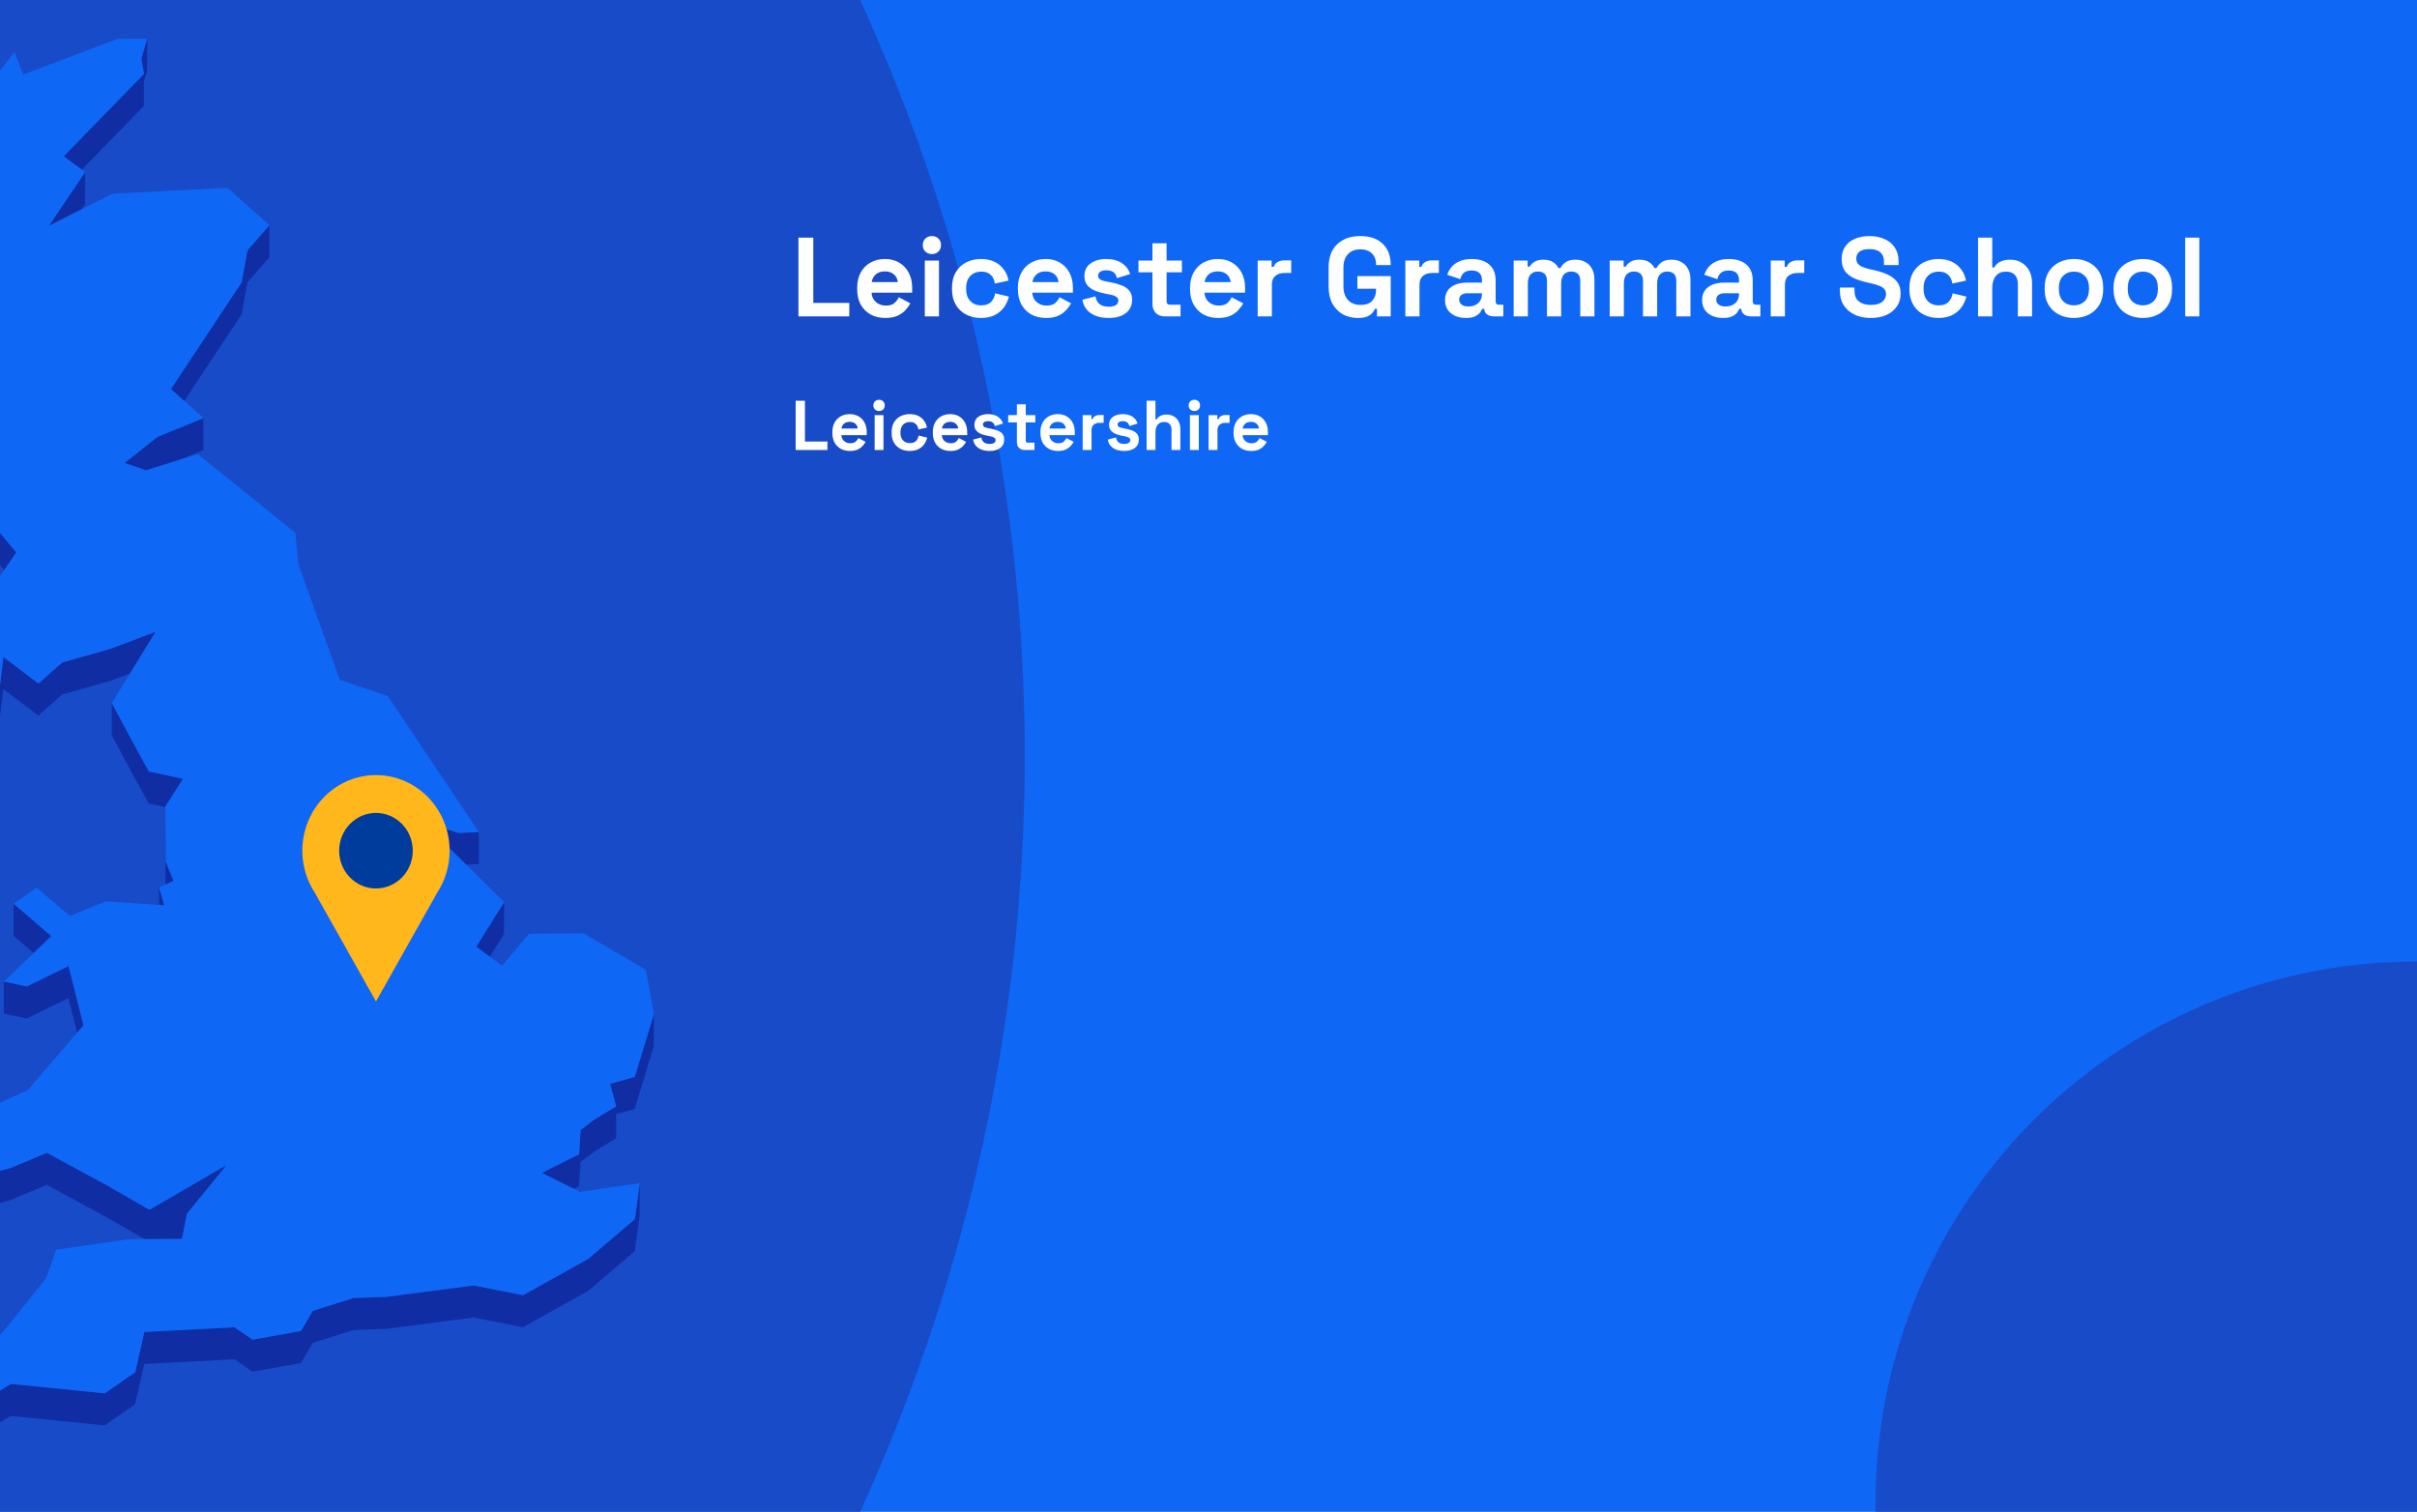 <?xml version="1.0" encoding="utf-8"?>
<svg xmlns="http://www.w3.org/2000/svg" fill="none" height="860" viewBox="0 0 1375 860" width="1375">
<rect x="0" y="0" width="1375" height="860" fill="#808080" stroke="none"/>
<g clip-path="url(#clip0_2734_981)">
<rect fill="#0F67F5" height="860" width="1375"/>
<circle cx="-451" cy="430" fill="#184BC8" r="1034"/>
<path d="M46.526 96.502L81.884 60.209L81.915 46.321L83.674 40.225L83.736 22L80.408 33.438L81.915 42.016L36.227 88.929L46.526 96.502Z" fill="#102DA3"/>
<path d="M48.38 116.107L48.412 97.914L27.781 128.488L46.371 119.093L48.38 116.107Z" fill="#102DA3"/>
<path d="M137.459 178.828L140.725 160.729L153.222 146.369L153.254 128.145L140.756 142.504L137.491 160.604L97.234 221.343L104.802 228.067L137.459 178.828Z" fill="#102DA3"/>
<path d="M83.011 267.6L89.637 265.526L102.417 261.504L115.7 256.1L115.763 237.875L89.668 248.496L70.891 263.39L83.011 267.6Z" fill="#102DA3"/>
<path d="M-31.189 282.615L-42.023 327.423L-50.25 327.486L-50.312 345.71L-42.085 345.648L-31.221 300.84L-25.914 298.42L-11.815 307.375L2.378 324.312L9.255 314.225L-11.783 289.151L-25.883 280.195L-31.189 282.615Z" fill="#102DA3"/>
<path d="M0.083 389.041L-4.973 391.901L-21.93 363.464L-21.961 381.688L-5.036 410.125L0.02 407.235L1.841 391.995L21.812 407.109L35.315 395.106L62.853 387.313L73.969 383.102L88.508 359.41L62.916 369.088L35.346 376.881L21.875 388.884L1.904 373.77L0.083 389.041Z" fill="#102DA3"/>
<path d="M265.236 491.92L272.396 491.574L272.427 473.349L260.809 473.883L240.43 467.379L260.778 487.52L265.236 491.92Z" fill="#102DA3"/>
<path d="M84.711 438.908L77.363 425.617L63.61 400.008L63.547 418.233L77.301 443.842L84.68 457.133L94.069 459.144L94.006 477.055L94.194 503.292L94.226 503.261L98.716 501.156L94.288 490.221L94.069 458.83L104.117 443.056L84.711 438.908Z" fill="#102DA3"/>
<path d="M93.468 514.98L90.516 505.02L90.484 514.792L93.468 514.98Z" fill="#102DA3"/>
<path d="M29.158 532.546L7.742 514.133L7.68 532.358L19.141 542.193L29.158 532.546Z" fill="#102DA3"/>
<path d="M278.701 544.299L286.709 531.448L286.771 513.223L270.945 538.58L278.701 544.299Z" fill="#102DA3"/>
<path d="M2.188 576.66L15.219 579.425L38.927 567.83L43.888 587.501L47.468 583.353L38.989 549.605L15.282 561.2L2.219 558.435L2.188 576.66Z" fill="#102DA3"/>
<path d="M361.098 612.672L347.062 616.6L350.548 629.42L338.49 636.648L330.294 642.869L329.415 656.695L308.188 667.284L326.494 676.334L329.383 674.888L330.231 661.094L338.427 654.841L350.516 647.614L350.548 633.82L361.036 630.897L371.932 595.139L371.994 576.914L361.098 612.672Z" fill="#102DA3"/>
<path d="M-22.781 679.635L-10.629 687.176L5.826 682.777L26.582 674.042L62.096 693.335L82.256 704.961L84.956 704.93H87.688L103.514 704.835L105.524 694.56L106.34 690.507L128.918 662.793L84.988 688.276L62.159 675.11L26.645 655.848L5.857 664.552L-10.566 668.951L-22.749 661.41L-25.199 657.608L-17.474 651.355L-27.711 640.043L-27.773 658.236L-25.199 661.096L-25.23 675.833L-22.781 679.635Z" fill="#102DA3"/>
<path d="M334.688 716.146L297.541 736.853L269.406 731.323L219.541 737.827L201.14 738.424L177.934 745.746L171.215 757.215L143.645 762.148L133.439 755.078L82.099 757.78L76.917 780.687L59.584 792.69L6.234 787.317L-13.549 799.383L-16.846 811.292L-23.064 819.902L-32.861 808.056L-53.648 811.072L-53.711 829.266L-32.892 826.281L-23.126 838.127L-16.909 829.517L-13.58 817.577L6.202 805.542L59.521 810.915L76.886 798.912L82.036 776.005L133.376 773.303L143.613 780.373L171.183 775.44L177.903 763.97L201.077 756.649L219.478 756.052L269.343 749.548L297.478 755.078L334.626 734.371L361.128 711.81L363.891 691.322L363.923 673.098L361.191 693.585L334.688 716.146Z" fill="#102DA3"/>
<path d="M329.424 656.696L330.304 642.87L338.499 636.648L350.557 629.421L347.072 616.601L361.108 612.673L372.004 576.915L367.451 551.714L331.936 531.007L300.944 531.227L285.589 549.421L278.712 544.299L270.956 538.58L286.782 513.222L265.241 491.918L260.782 487.519L240.434 467.377L260.813 473.882L272.431 473.348L220.557 395.955L193.332 386.78L169.656 320.793L168.054 303.165L112.506 258.326L102.426 261.5L89.646 265.522L83.02 267.595L70.9 263.385L89.677 248.491L115.772 237.87L104.813 228.066L97.245 221.342L137.501 160.603L140.767 142.504L153.265 128.144L129.4 106.871L64.023 110.171L46.375 119.094L27.786 128.49L48.416 97.916L46.532 96.502L36.233 88.929L81.921 42.016L80.414 33.438L83.743 22L66.786 22.126L13.153 42.456L8.223 29.636L-1.857 42.55L-7.76 27.373L-15.987 29.793L-31.625 82.739L-20.383 96.942L-31.656 97.005L-43.149 97.099L-52.538 141.875L-43.243 154.193L-45.504 169.464L-47.859 185.175L-73.42 199.127L-70.845 221.468L-72.603 224.987L-80.391 240.572L-71.661 243.872L-24.968 202.614L-22.989 208.805L-24.999 212.041L-36.9 231.334L-44.531 243.683L-41.516 259.363L-42.961 270.455L-50.246 327.486L-42.019 327.423L-31.185 282.615L-25.878 280.196L-11.779 289.151L9.259 314.226L2.383 324.312L-9.927 342.443L-12.69 363.402L-21.922 363.464L-4.965 391.901L0.09 389.042L1.912 373.771L21.883 388.885L35.354 376.882L62.924 369.089L88.516 359.411L73.977 383.103L63.614 400.008L77.368 425.617L84.716 438.909L104.122 443.057L94.073 458.831L94.293 490.221L98.721 501.156L94.231 503.261L94.199 503.293L90.525 505.021L93.477 514.982L90.494 514.793L60.035 512.845L39.75 521.078L20.752 504.99L7.752 514.134L29.168 532.547L19.151 542.194L2.226 558.439L15.288 561.204L38.996 549.609L47.474 583.356L43.895 587.504L15.697 620.215L-27.7 640.042L-17.463 651.354L-25.188 657.607L-22.738 661.409L-10.555 668.95L5.868 664.551L26.655 655.847L62.17 675.109L84.999 688.275L128.929 662.792L106.351 690.506L105.535 694.559L103.525 704.834L87.699 704.929H84.967L82.267 704.96L73.035 705.023L31.868 710.993L26.184 727.238L3.136 755.958L-17.526 780.373L-45.504 798.158L-53.637 811.073L-32.849 808.056L-23.052 819.902L-16.835 811.293L-13.538 799.384L6.245 787.318L59.595 792.691L76.929 780.688L82.11 757.781L133.45 755.078L143.656 762.148L171.226 757.215L177.946 745.746L201.151 738.425L219.552 737.828L269.417 731.323L297.552 736.854L334.7 716.146L361.202 693.585L363.934 673.098L330.052 678.094L326.504 676.335L308.197 667.285L329.424 656.696Z" fill="#0F67F5"/>
<g clip-path="url(#clip1_2734_981)">
<path d="M255.778 483.989C255.786 477.268 254.257 470.639 251.315 464.634C248.374 458.629 244.101 453.415 238.84 449.412C233.578 445.408 227.476 442.726 221.022 441.581C214.567 440.437 207.941 440.86 201.676 442.819C195.41 444.778 189.68 448.217 184.944 452.86C180.208 457.503 176.6 463.221 174.408 469.555C172.216 475.888 171.502 482.661 172.323 489.329C173.144 495.997 175.477 502.375 179.135 507.95V507.95L196.521 538.837L213.896 569.735L231.281 538.837L248.646 507.993C253.309 500.904 255.793 492.542 255.778 483.989V483.989Z" fill="#FFB71B"/>
<path d="M213.879 505.461C225.444 505.461 234.82 495.84 234.82 483.973C234.82 472.105 225.444 462.484 213.879 462.484C202.313 462.484 192.938 472.105 192.938 483.973C192.938 495.84 202.313 505.461 213.879 505.461Z" fill="#003C9C"/>
</g>
<path d="M454.224 180V135.2H462.672V172.32H483.152V180H454.224ZM503.632 180.896C500.474 180.896 497.68 180.235 495.248 178.912C492.858 177.547 490.981 175.648 489.616 173.216C488.293 170.741 487.632 167.84 487.632 164.512V163.744C487.632 160.416 488.293 157.536 489.616 155.104C490.938 152.629 492.794 150.731 495.184 149.408C497.573 148.043 500.346 147.36 503.503 147.36C506.618 147.36 509.328 148.064 511.632 149.472C513.936 150.837 515.728 152.757 517.007 155.232C518.288 157.664 518.928 160.501 518.928 163.744V166.496H495.824C495.909 168.672 496.72 170.443 498.256 171.808C499.792 173.173 501.669 173.856 503.888 173.856C506.149 173.856 507.813 173.365 508.88 172.384C509.946 171.403 510.757 170.315 511.312 169.12L517.904 172.576C517.306 173.685 516.432 174.901 515.28 176.224C514.17 177.504 512.677 178.613 510.8 179.552C508.922 180.448 506.533 180.896 503.632 180.896ZM495.888 160.48H510.736C510.565 158.645 509.818 157.173 508.496 156.064C507.216 154.955 505.53 154.4 503.44 154.4C501.264 154.4 499.536 154.955 498.256 156.064C496.976 157.173 496.186 158.645 495.888 160.48ZM526.105 180V148.256H534.169V180H526.105ZM530.137 144.544C528.686 144.544 527.449 144.075 526.425 143.136C525.444 142.197 524.953 140.96 524.953 139.424C524.953 137.888 525.444 136.651 526.425 135.712C527.449 134.773 528.686 134.304 530.137 134.304C531.63 134.304 532.868 134.773 533.849 135.712C534.83 136.651 535.321 137.888 535.321 139.424C535.321 140.96 534.83 142.197 533.849 143.136C532.868 144.075 531.63 144.544 530.137 144.544ZM558.017 180.896C554.945 180.896 552.15 180.256 549.633 178.976C547.158 177.696 545.196 175.84 543.745 173.408C542.294 170.976 541.569 168.032 541.569 164.576V163.68C541.569 160.224 542.294 157.28 543.745 154.848C545.196 152.416 547.158 150.56 549.633 149.28C552.15 148 554.945 147.36 558.017 147.36C561.046 147.36 563.649 147.893 565.825 148.96C568.001 150.027 569.75 151.499 571.073 153.376C572.438 155.211 573.334 157.301 573.761 159.648L565.953 161.312C565.782 160.032 565.398 158.88 564.801 157.856C564.204 156.832 563.35 156.021 562.241 155.424C561.174 154.827 559.83 154.528 558.209 154.528C556.588 154.528 555.116 154.891 553.793 155.616C552.513 156.299 551.489 157.344 550.721 158.752C549.996 160.117 549.633 161.803 549.633 163.808V164.448C549.633 166.453 549.996 168.16 550.721 169.568C551.489 170.933 552.513 171.979 553.793 172.704C555.116 173.387 556.588 173.728 558.209 173.728C560.641 173.728 562.476 173.109 563.713 171.872C564.993 170.592 565.804 168.928 566.145 166.88L573.953 168.736C573.398 170.997 572.438 173.067 571.073 174.944C569.75 176.779 568.001 178.229 565.825 179.296C563.649 180.363 561.046 180.896 558.017 180.896ZM595.069 180.896C591.912 180.896 589.117 180.235 586.685 178.912C584.296 177.547 582.418 175.648 581.053 173.216C579.73 170.741 579.069 167.84 579.069 164.512V163.744C579.069 160.416 579.73 157.536 581.053 155.104C582.376 152.629 584.232 150.731 586.621 149.408C589.01 148.043 591.784 147.36 594.941 147.36C598.056 147.36 600.765 148.064 603.069 149.472C605.373 150.837 607.165 152.757 608.445 155.232C609.725 157.664 610.365 160.501 610.365 163.744V166.496H587.261C587.346 168.672 588.157 170.443 589.693 171.808C591.229 173.173 593.106 173.856 595.325 173.856C597.586 173.856 599.25 173.365 600.317 172.384C601.384 171.403 602.194 170.315 602.749 169.12L609.341 172.576C608.744 173.685 607.869 174.901 606.717 176.224C605.608 177.504 604.114 178.613 602.237 179.552C600.36 180.448 597.97 180.896 595.069 180.896ZM587.325 160.48H602.173C602.002 158.645 601.256 157.173 599.933 156.064C598.653 154.955 596.968 154.4 594.877 154.4C592.701 154.4 590.973 154.955 589.693 156.064C588.413 157.173 587.624 158.645 587.325 160.48ZM630.727 180.896C626.588 180.896 623.196 180 620.551 178.208C617.905 176.416 616.305 173.856 615.751 170.528L623.175 168.608C623.473 170.101 623.964 171.275 624.647 172.128C625.372 172.981 626.247 173.6 627.271 173.984C628.337 174.325 629.489 174.496 630.727 174.496C632.604 174.496 633.991 174.176 634.887 173.536C635.783 172.853 636.231 172.021 636.231 171.04C636.231 170.059 635.804 169.312 634.951 168.8C634.097 168.245 632.732 167.797 630.855 167.456L629.062 167.136C626.844 166.709 624.817 166.133 622.983 165.408C621.148 164.64 619.676 163.595 618.567 162.272C617.457 160.949 616.903 159.243 616.903 157.152C616.903 153.995 618.055 151.584 620.359 149.92C622.663 148.213 625.692 147.36 629.447 147.36C632.988 147.36 635.932 148.149 638.279 149.728C640.625 151.307 642.161 153.376 642.887 155.936L635.399 158.24C635.057 156.619 634.353 155.467 633.287 154.784C632.263 154.101 630.983 153.76 629.447 153.76C627.911 153.76 626.737 154.037 625.927 154.592C625.116 155.104 624.711 155.829 624.711 156.768C624.711 157.792 625.137 158.56 625.991 159.072C626.844 159.541 627.996 159.904 629.447 160.16L631.239 160.48C633.628 160.907 635.783 161.483 637.703 162.208C639.665 162.891 641.201 163.893 642.311 165.216C643.463 166.496 644.039 168.245 644.039 170.464C644.039 173.792 642.823 176.373 640.391 178.208C638.001 180 634.78 180.896 630.727 180.896ZM662.64 180C660.549 180 658.843 179.36 657.52 178.08C656.24 176.757 655.6 175.008 655.6 172.832V154.912H647.664V148.256H655.6V138.4H663.664V148.256H672.368V154.912H663.664V171.424C663.664 172.704 664.261 173.344 665.456 173.344H671.6V180H662.64ZM693.007 180.896C689.849 180.896 687.055 180.235 684.623 178.912C682.233 177.547 680.356 175.648 678.991 173.216C677.668 170.741 677.007 167.84 677.007 164.512V163.744C677.007 160.416 677.668 157.536 678.991 155.104C680.313 152.629 682.169 150.731 684.559 149.408C686.948 148.043 689.721 147.36 692.878 147.36C695.993 147.36 698.703 148.064 701.007 149.472C703.311 150.837 705.103 152.757 706.382 155.232C707.663 157.664 708.303 160.501 708.303 163.744V166.496H685.199C685.284 168.672 686.095 170.443 687.631 171.808C689.167 173.173 691.044 173.856 693.263 173.856C695.524 173.856 697.188 173.365 698.255 172.384C699.321 171.403 700.132 170.315 700.687 169.12L707.279 172.576C706.681 173.685 705.807 174.901 704.655 176.224C703.545 177.504 702.052 178.613 700.175 179.552C698.297 180.448 695.908 180.896 693.007 180.896ZM685.263 160.48H700.111C699.94 158.645 699.193 157.173 697.871 156.064C696.591 154.955 694.905 154.4 692.815 154.4C690.639 154.4 688.911 154.955 687.631 156.064C686.351 157.173 685.561 158.645 685.263 160.48ZM715.48 180V148.256H723.416V151.84H724.568C725.037 150.56 725.805 149.621 726.872 149.024C727.981 148.427 729.261 148.128 730.712 148.128H734.552V155.296H730.584C728.536 155.296 726.851 155.851 725.528 156.96C724.205 158.027 723.544 159.691 723.544 161.952V180H715.48ZM772.337 180.896C769.265 180.896 766.47 180.213 763.953 178.848C761.478 177.44 759.494 175.413 758.001 172.768C756.55 170.08 755.825 166.816 755.825 162.976V152.224C755.825 146.464 757.446 142.048 760.689 138.976C763.932 135.861 768.326 134.304 773.873 134.304C779.377 134.304 783.622 135.776 786.609 138.72C789.638 141.621 791.153 145.568 791.153 150.56V150.816H782.833V150.304C782.833 148.725 782.492 147.296 781.809 146.016C781.169 144.736 780.188 143.733 778.865 143.008C777.542 142.24 775.878 141.856 773.873 141.856C770.886 141.856 768.54 142.773 766.833 144.608C765.126 146.443 764.273 148.939 764.273 152.096V163.104C764.273 166.219 765.126 168.736 766.833 170.656C768.54 172.533 770.929 173.472 774.001 173.472C777.073 173.472 779.313 172.661 780.721 171.04C782.129 169.419 782.833 167.371 782.833 164.896V164.256H772.209V157.088H791.153V180H783.345V175.712H782.193C781.894 176.437 781.404 177.205 780.721 178.016C780.081 178.827 779.1 179.509 777.777 180.064C776.454 180.619 774.641 180.896 772.337 180.896ZM799.48 180V148.256H807.416V151.84H808.568C809.037 150.56 809.805 149.621 810.872 149.024C811.981 148.427 813.261 148.128 814.712 148.128H818.552V155.296H814.584C812.536 155.296 810.851 155.851 809.528 156.96C808.205 158.027 807.544 159.691 807.544 161.952V180H799.48ZM833.961 180.896C831.7 180.896 829.673 180.512 827.881 179.744C826.089 178.933 824.66 177.781 823.593 176.288C822.569 174.752 822.057 172.896 822.057 170.72C822.057 168.544 822.569 166.731 823.593 165.28C824.66 163.787 826.11 162.677 827.945 161.952C829.822 161.184 831.956 160.8 834.345 160.8H843.049V159.008C843.049 157.515 842.58 156.299 841.641 155.36C840.702 154.379 839.209 153.888 837.161 153.888C835.156 153.888 833.662 154.357 832.681 155.296C831.7 156.192 831.06 157.365 830.761 158.816L823.337 156.32C823.849 154.699 824.66 153.227 825.769 151.904C826.921 150.539 828.436 149.451 830.313 148.64C832.233 147.787 834.558 147.36 837.289 147.36C841.47 147.36 844.777 148.405 847.209 150.496C849.641 152.587 850.857 155.616 850.857 159.584V171.424C850.857 172.704 851.454 173.344 852.649 173.344H855.209V180H849.833C848.254 180 846.953 179.616 845.929 178.848C844.905 178.08 844.393 177.056 844.393 175.776V175.712H843.177C843.006 176.224 842.622 176.907 842.025 177.76C841.428 178.571 840.489 179.296 839.209 179.936C837.929 180.576 836.18 180.896 833.961 180.896ZM835.369 174.368C837.63 174.368 839.465 173.749 840.873 172.512C842.324 171.232 843.049 169.547 843.049 167.456V166.816H834.921C833.428 166.816 832.254 167.136 831.401 167.776C830.548 168.416 830.121 169.312 830.121 170.464C830.121 171.616 830.569 172.555 831.465 173.28C832.361 174.005 833.662 174.368 835.369 174.368ZM861.105 180V148.256H869.041V151.712H870.193C870.748 150.645 871.665 149.728 872.945 148.96C874.225 148.149 875.91 147.744 878.001 147.744C880.262 147.744 882.076 148.192 883.441 149.088C884.806 149.941 885.852 151.072 886.577 152.48H887.729C888.454 151.115 889.478 149.984 890.801 149.088C892.124 148.192 894.001 147.744 896.433 147.744C898.396 147.744 900.166 148.171 901.745 149.024C903.366 149.835 904.646 151.093 905.585 152.8C906.566 154.464 907.057 156.576 907.057 159.136V180H898.993V159.712C898.993 157.963 898.545 156.661 897.649 155.808C896.753 154.912 895.494 154.464 893.873 154.464C892.038 154.464 890.609 155.061 889.585 156.256C888.604 157.408 888.113 159.072 888.113 161.248V180H880.049V159.712C880.049 157.963 879.601 156.661 878.705 155.808C877.809 154.912 876.55 154.464 874.929 154.464C873.094 154.464 871.665 155.061 870.641 156.256C869.66 157.408 869.169 159.072 869.169 161.248V180H861.105ZM915.73 180V148.256H923.666V151.712H924.818C925.373 150.645 926.29 149.728 927.57 148.96C928.85 148.149 930.535 147.744 932.626 147.744C934.887 147.744 936.701 148.192 938.066 149.088C939.431 149.941 940.477 151.072 941.202 152.48H942.354C943.079 151.115 944.103 149.984 945.426 149.088C946.749 148.192 948.626 147.744 951.058 147.744C953.021 147.744 954.791 148.171 956.37 149.024C957.991 149.835 959.271 151.093 960.21 152.8C961.191 154.464 961.682 156.576 961.682 159.136V180H953.618V159.712C953.618 157.963 953.17 156.661 952.274 155.808C951.378 154.912 950.119 154.464 948.498 154.464C946.663 154.464 945.234 155.061 944.21 156.256C943.229 157.408 942.738 159.072 942.738 161.248V180H934.674V159.712C934.674 157.963 934.226 156.661 933.33 155.808C932.434 154.912 931.175 154.464 929.554 154.464C927.719 154.464 926.29 155.061 925.266 156.256C924.285 157.408 923.794 159.072 923.794 161.248V180H915.73ZM980.211 180.896C977.95 180.896 975.923 180.512 974.131 179.744C972.339 178.933 970.91 177.781 969.843 176.288C968.819 174.752 968.307 172.896 968.307 170.72C968.307 168.544 968.819 166.731 969.843 165.28C970.91 163.787 972.36 162.677 974.195 161.952C976.072 161.184 978.206 160.8 980.595 160.8H989.299V159.008C989.299 157.515 988.83 156.299 987.891 155.36C986.952 154.379 985.459 153.888 983.411 153.888C981.406 153.888 979.912 154.357 978.931 155.296C977.95 156.192 977.31 157.365 977.011 158.816L969.587 156.32C970.099 154.699 970.91 153.227 972.019 151.904C973.171 150.539 974.686 149.451 976.563 148.64C978.483 147.787 980.808 147.36 983.539 147.36C987.72 147.36 991.027 148.405 993.459 150.496C995.891 152.587 997.107 155.616 997.107 159.584V171.424C997.107 172.704 997.704 173.344 998.899 173.344H1001.46V180H996.083C994.504 180 993.203 179.616 992.179 178.848C991.155 178.08 990.643 177.056 990.643 175.776V175.712H989.427C989.256 176.224 988.872 176.907 988.275 177.76C987.678 178.571 986.739 179.296 985.459 179.936C984.179 180.576 982.43 180.896 980.211 180.896ZM981.619 174.368C983.88 174.368 985.715 173.749 987.123 172.512C988.574 171.232 989.299 169.547 989.299 167.456V166.816H981.171C979.678 166.816 978.504 167.136 977.651 167.776C976.798 168.416 976.371 169.312 976.371 170.464C976.371 171.616 976.819 172.555 977.715 173.28C978.611 174.005 979.912 174.368 981.619 174.368ZM1007.36 180V148.256H1015.29V151.84H1016.44C1016.91 150.56 1017.68 149.621 1018.75 149.024C1019.86 148.427 1021.14 148.128 1022.59 148.128H1026.43V155.296H1022.46C1020.41 155.296 1018.73 155.851 1017.4 156.96C1016.08 158.027 1015.42 159.691 1015.42 161.952V180H1007.36ZM1064.28 180.896C1060.82 180.896 1057.77 180.277 1055.12 179.04C1052.48 177.803 1050.41 176.032 1048.92 173.728C1047.42 171.424 1046.68 168.651 1046.68 165.408V163.616H1055V165.408C1055 168.096 1055.83 170.123 1057.49 171.488C1059.16 172.811 1061.42 173.472 1064.28 173.472C1067.18 173.472 1069.33 172.896 1070.74 171.744C1072.19 170.592 1072.92 169.12 1072.92 167.328C1072.92 166.091 1072.55 165.088 1071.83 164.32C1071.15 163.552 1070.12 162.933 1068.76 162.464C1067.43 161.952 1065.81 161.483 1063.89 161.056L1062.42 160.736C1059.35 160.053 1056.7 159.2 1054.48 158.176C1052.31 157.109 1050.62 155.723 1049.43 154.016C1048.28 152.309 1047.7 150.091 1047.7 147.36C1047.7 144.629 1048.34 142.304 1049.62 140.384C1050.94 138.421 1052.78 136.928 1055.12 135.904C1057.51 134.837 1060.31 134.304 1063.51 134.304C1066.71 134.304 1069.55 134.859 1072.02 135.968C1074.54 137.035 1076.5 138.656 1077.91 140.832C1079.36 142.965 1080.08 145.653 1080.08 148.896V150.816H1071.76V148.896C1071.76 147.189 1071.42 145.824 1070.74 144.8C1070.1 143.733 1069.16 142.965 1067.92 142.496C1066.69 141.984 1065.21 141.728 1063.51 141.728C1060.95 141.728 1059.05 142.219 1057.81 143.2C1056.62 144.139 1056.02 145.44 1056.02 147.104C1056.02 148.213 1056.3 149.152 1056.85 149.92C1057.45 150.688 1058.32 151.328 1059.48 151.84C1060.63 152.352 1062.1 152.8 1063.89 153.184L1065.36 153.504C1068.56 154.187 1071.34 155.061 1073.68 156.128C1076.07 157.195 1077.93 158.603 1079.25 160.352C1080.57 162.101 1081.24 164.341 1081.24 167.072C1081.24 169.803 1080.53 172.213 1079.12 174.304C1077.76 176.352 1075.8 177.973 1073.24 179.168C1070.72 180.32 1067.73 180.896 1064.28 180.896ZM1102.7 180.896C1099.63 180.896 1096.84 180.256 1094.32 178.976C1091.85 177.696 1089.88 175.84 1088.43 173.408C1086.98 170.976 1086.26 168.032 1086.26 164.576V163.68C1086.26 160.224 1086.98 157.28 1088.43 154.848C1089.88 152.416 1091.85 150.56 1094.32 149.28C1096.84 148 1099.63 147.36 1102.7 147.36C1105.73 147.36 1108.34 147.893 1110.51 148.96C1112.69 150.027 1114.44 151.499 1115.76 153.376C1117.13 155.211 1118.02 157.301 1118.45 159.648L1110.64 161.312C1110.47 160.032 1110.09 158.88 1109.49 157.856C1108.89 156.832 1108.04 156.021 1106.93 155.424C1105.86 154.827 1104.52 154.528 1102.9 154.528C1101.28 154.528 1099.8 154.891 1098.48 155.616C1097.2 156.299 1096.18 157.344 1095.41 158.752C1094.68 160.117 1094.32 161.803 1094.32 163.808V164.448C1094.32 166.453 1094.68 168.16 1095.41 169.568C1096.18 170.933 1097.2 171.979 1098.48 172.704C1099.8 173.387 1101.28 173.728 1102.9 173.728C1105.33 173.728 1107.16 173.109 1108.4 171.872C1109.68 170.592 1110.49 168.928 1110.83 166.88L1118.64 168.736C1118.09 170.997 1117.13 173.067 1115.76 174.944C1114.44 176.779 1112.69 178.229 1110.51 179.296C1108.34 180.363 1105.73 180.896 1102.7 180.896ZM1125.29 180V135.2H1133.36V152.16H1134.51C1134.85 151.477 1135.38 150.795 1136.11 150.112C1136.83 149.429 1137.79 148.875 1138.99 148.448C1140.23 147.979 1141.78 147.744 1143.66 147.744C1146.14 147.744 1148.29 148.32 1150.12 149.472C1152 150.581 1153.45 152.139 1154.48 154.144C1155.5 156.107 1156.01 158.411 1156.01 161.056V180H1147.95V161.696C1147.95 159.307 1147.35 157.515 1146.16 156.32C1145 155.125 1143.34 154.528 1141.16 154.528C1138.69 154.528 1136.77 155.36 1135.4 157.024C1134.04 158.645 1133.36 160.928 1133.36 163.872V180H1125.29ZM1179.83 180.896C1176.68 180.896 1173.84 180.256 1171.32 178.976C1168.8 177.696 1166.82 175.84 1165.37 173.408C1163.92 170.976 1163.19 168.053 1163.19 164.64V163.616C1163.19 160.203 1163.92 157.28 1165.37 154.848C1166.82 152.416 1168.8 150.56 1171.32 149.28C1173.84 148 1176.68 147.36 1179.83 147.36C1182.99 147.36 1185.83 148 1188.35 149.28C1190.86 150.56 1192.85 152.416 1194.3 154.848C1195.75 157.28 1196.47 160.203 1196.47 163.616V164.64C1196.47 168.053 1195.75 170.976 1194.3 173.408C1192.85 175.84 1190.86 177.696 1188.35 178.976C1185.83 180.256 1182.99 180.896 1179.83 180.896ZM1179.83 173.728C1182.31 173.728 1184.36 172.939 1185.98 171.36C1187.6 169.739 1188.41 167.435 1188.41 164.448V163.808C1188.41 160.821 1187.6 158.539 1185.98 156.96C1184.4 155.339 1182.35 154.528 1179.83 154.528C1177.36 154.528 1175.31 155.339 1173.69 156.96C1172.07 158.539 1171.26 160.821 1171.26 163.808V164.448C1171.26 167.435 1172.07 169.739 1173.69 171.36C1175.31 172.939 1177.36 173.728 1179.83 173.728ZM1219.02 180.896C1215.86 180.896 1213.03 180.256 1210.51 178.976C1207.99 177.696 1206.01 175.84 1204.56 173.408C1203.11 170.976 1202.38 168.053 1202.38 164.64V163.616C1202.38 160.203 1203.11 157.28 1204.56 154.848C1206.01 152.416 1207.99 150.56 1210.51 149.28C1213.03 148 1215.86 147.36 1219.02 147.36C1222.18 147.36 1225.02 148 1227.53 149.28C1230.05 150.56 1232.03 152.416 1233.49 154.848C1234.94 157.28 1235.66 160.203 1235.66 163.616V164.64C1235.66 168.053 1234.94 170.976 1233.49 173.408C1232.03 175.84 1230.05 177.696 1227.53 178.976C1225.02 180.256 1222.18 180.896 1219.02 180.896ZM1219.02 173.728C1221.5 173.728 1223.54 172.939 1225.17 171.36C1226.79 169.739 1227.6 167.435 1227.6 164.448V163.808C1227.6 160.821 1226.79 158.539 1225.17 156.96C1223.59 155.339 1221.54 154.528 1219.02 154.528C1216.55 154.528 1214.5 155.339 1212.88 156.96C1211.26 158.539 1210.45 160.821 1210.45 163.808V164.448C1210.45 167.435 1211.26 169.739 1212.88 171.36C1214.5 172.939 1216.55 173.728 1219.02 173.728ZM1243.11 180V135.2H1251.17V180H1243.11Z" fill="white"/>
<circle cx="307.5" cy="307.5" fill="#184BC8" r="307.5" transform="matrix(-1 0 0 1 1682 547)"/>
<path d="M452.64 256V228H457.92V251.2H470.72V256H452.64ZM483.52 256.56C481.546 256.56 479.8 256.147 478.28 255.32C476.786 254.467 475.613 253.28 474.76 251.76C473.933 250.213 473.52 248.4 473.52 246.32V245.84C473.52 243.76 473.933 241.96 474.76 240.44C475.586 238.893 476.746 237.707 478.24 236.88C479.733 236.027 481.466 235.6 483.44 235.6C485.386 235.6 487.08 236.04 488.52 236.92C489.96 237.773 491.08 238.973 491.88 240.52C492.68 242.04 493.08 243.813 493.08 245.84V247.56H478.64C478.693 248.92 479.2 250.027 480.16 250.88C481.12 251.733 482.293 252.16 483.68 252.16C485.093 252.16 486.133 251.853 486.8 251.24C487.466 250.627 487.973 249.947 488.32 249.2L492.44 251.36C492.066 252.053 491.52 252.813 490.8 253.64C490.106 254.44 489.173 255.133 488 255.72C486.826 256.28 485.333 256.56 483.52 256.56ZM478.68 243.8H487.96C487.853 242.653 487.386 241.733 486.56 241.04C485.76 240.347 484.706 240 483.4 240C482.04 240 480.96 240.347 480.16 241.04C479.36 241.733 478.866 242.653 478.68 243.8ZM497.566 256V236.16H502.606V256H497.566ZM500.086 233.84C499.179 233.84 498.406 233.547 497.766 232.96C497.152 232.373 496.846 231.6 496.846 230.64C496.846 229.68 497.152 228.907 497.766 228.32C498.406 227.733 499.179 227.44 500.086 227.44C501.019 227.44 501.792 227.733 502.406 228.32C503.019 228.907 503.326 229.68 503.326 230.64C503.326 231.6 503.019 232.373 502.406 232.96C501.792 233.547 501.019 233.84 500.086 233.84ZM517.511 256.56C515.591 256.56 513.844 256.16 512.271 255.36C510.724 254.56 509.497 253.4 508.591 251.88C507.684 250.36 507.231 248.52 507.231 246.36V245.8C507.231 243.64 507.684 241.8 508.591 240.28C509.497 238.76 510.724 237.6 512.271 236.8C513.844 236 515.591 235.6 517.511 235.6C519.404 235.6 521.031 235.933 522.391 236.6C523.751 237.267 524.844 238.187 525.671 239.36C526.524 240.507 527.084 241.813 527.351 243.28L522.471 244.32C522.364 243.52 522.124 242.8 521.751 242.16C521.377 241.52 520.844 241.013 520.151 240.64C519.484 240.267 518.644 240.08 517.631 240.08C516.617 240.08 515.697 240.307 514.871 240.76C514.071 241.187 513.431 241.84 512.951 242.72C512.497 243.573 512.271 244.627 512.271 245.88V246.28C512.271 247.533 512.497 248.6 512.951 249.48C513.431 250.333 514.071 250.987 514.871 251.44C515.697 251.867 516.617 252.08 517.631 252.08C519.151 252.08 520.297 251.693 521.071 250.92C521.871 250.12 522.377 249.08 522.591 247.8L527.471 248.96C527.124 250.373 526.524 251.667 525.671 252.84C524.844 253.987 523.751 254.893 522.391 255.56C521.031 256.227 519.404 256.56 517.511 256.56ZM540.668 256.56C538.695 256.56 536.948 256.147 535.428 255.32C533.935 254.467 532.761 253.28 531.908 251.76C531.081 250.213 530.668 248.4 530.668 246.32V245.84C530.668 243.76 531.081 241.96 531.908 240.44C532.735 238.893 533.895 237.707 535.388 236.88C536.881 236.027 538.615 235.6 540.588 235.6C542.535 235.6 544.228 236.04 545.668 236.92C547.108 237.773 548.228 238.973 549.028 240.52C549.828 242.04 550.228 243.813 550.228 245.84V247.56H535.788C535.841 248.92 536.348 250.027 537.308 250.88C538.268 251.733 539.441 252.16 540.828 252.16C542.241 252.16 543.281 251.853 543.948 251.24C544.615 250.627 545.121 249.947 545.468 249.2L549.588 251.36C549.215 252.053 548.668 252.813 547.948 253.64C547.255 254.44 546.321 255.133 545.148 255.72C543.975 256.28 542.481 256.56 540.668 256.56ZM535.828 243.8H545.108C545.001 242.653 544.535 241.733 543.708 241.04C542.908 240.347 541.855 240 540.548 240C539.188 240 538.108 240.347 537.308 241.04C536.508 241.733 536.015 242.653 535.828 243.8ZM562.954 256.56C560.367 256.56 558.247 256 556.594 254.88C554.941 253.76 553.941 252.16 553.594 250.08L558.234 248.88C558.421 249.813 558.727 250.547 559.154 251.08C559.607 251.613 560.154 252 560.794 252.24C561.461 252.453 562.181 252.56 562.954 252.56C564.127 252.56 564.994 252.36 565.554 251.96C566.114 251.533 566.394 251.013 566.394 250.4C566.394 249.787 566.127 249.32 565.594 249C565.061 248.653 564.207 248.373 563.034 248.16L561.914 247.96C560.527 247.693 559.261 247.333 558.114 246.88C556.967 246.4 556.047 245.747 555.354 244.92C554.661 244.093 554.314 243.027 554.314 241.72C554.314 239.747 555.034 238.24 556.474 237.2C557.914 236.133 559.807 235.6 562.154 235.6C564.367 235.6 566.207 236.093 567.674 237.08C569.141 238.067 570.101 239.36 570.554 240.96L565.874 242.4C565.661 241.387 565.221 240.667 564.554 240.24C563.914 239.813 563.114 239.6 562.154 239.6C561.194 239.6 560.461 239.773 559.954 240.12C559.447 240.44 559.194 240.893 559.194 241.48C559.194 242.12 559.461 242.6 559.994 242.92C560.527 243.213 561.247 243.44 562.154 243.6L563.274 243.8C564.767 244.067 566.114 244.427 567.314 244.88C568.541 245.307 569.501 245.933 570.194 246.76C570.914 247.56 571.274 248.653 571.274 250.04C571.274 252.12 570.514 253.733 568.994 254.88C567.501 256 565.487 256.56 562.954 256.56ZM582.9 256C581.593 256 580.527 255.6 579.7 254.8C578.9 253.973 578.5 252.88 578.5 251.52V240.32H573.54V236.16H578.5V230H583.54V236.16H588.98V240.32H583.54V250.64C583.54 251.44 583.913 251.84 584.66 251.84H588.5V256H582.9ZM601.879 256.56C599.906 256.56 598.159 256.147 596.639 255.32C595.146 254.467 593.972 253.28 593.119 251.76C592.292 250.213 591.879 248.4 591.879 246.32V245.84C591.879 243.76 592.292 241.96 593.119 240.44C593.946 238.893 595.106 237.707 596.599 236.88C598.092 236.027 599.826 235.6 601.799 235.6C603.746 235.6 605.439 236.04 606.879 236.92C608.319 237.773 609.439 238.973 610.239 240.52C611.039 242.04 611.439 243.813 611.439 245.84V247.56H596.999C597.052 248.92 597.559 250.027 598.519 250.88C599.479 251.733 600.652 252.16 602.039 252.16C603.452 252.16 604.492 251.853 605.159 251.24C605.826 250.627 606.332 249.947 606.679 249.2L610.799 251.36C610.426 252.053 609.879 252.813 609.159 253.64C608.466 254.44 607.532 255.133 606.359 255.72C605.186 256.28 603.692 256.56 601.879 256.56ZM597.039 243.8H606.319C606.212 242.653 605.746 241.733 604.919 241.04C604.119 240.347 603.066 240 601.759 240C600.399 240 599.319 240.347 598.519 241.04C597.719 241.733 597.226 242.653 597.039 243.8ZM615.925 256V236.16H620.885V238.4H621.605C621.898 237.6 622.378 237.013 623.045 236.64C623.738 236.267 624.538 236.08 625.445 236.08H627.845V240.56H625.365C624.085 240.56 623.032 240.907 622.205 241.6C621.378 242.267 620.965 243.307 620.965 244.72V256H615.925ZM639.556 256.56C636.969 256.56 634.849 256 633.196 254.88C631.542 253.76 630.542 252.16 630.196 250.08L634.836 248.88C635.022 249.813 635.329 250.547 635.756 251.08C636.209 251.613 636.756 252 637.396 252.24C638.062 252.453 638.782 252.56 639.556 252.56C640.729 252.56 641.596 252.36 642.156 251.96C642.716 251.533 642.996 251.013 642.996 250.4C642.996 249.787 642.729 249.32 642.196 249C641.662 248.653 640.809 248.373 639.636 248.16L638.516 247.96C637.129 247.693 635.862 247.333 634.716 246.88C633.569 246.4 632.649 245.747 631.956 244.92C631.262 244.093 630.916 243.027 630.916 241.72C630.916 239.747 631.636 238.24 633.076 237.2C634.516 236.133 636.409 235.6 638.756 235.6C640.969 235.6 642.809 236.093 644.276 237.08C645.742 238.067 646.702 239.36 647.156 240.96L642.476 242.4C642.262 241.387 641.822 240.667 641.156 240.24C640.516 239.813 639.716 239.6 638.756 239.6C637.796 239.6 637.062 239.773 636.556 240.12C636.049 240.44 635.796 240.893 635.796 241.48C635.796 242.12 636.062 242.6 636.596 242.92C637.129 243.213 637.849 243.44 638.756 243.6L639.876 243.8C641.369 244.067 642.716 244.427 643.916 244.88C645.142 245.307 646.102 245.933 646.796 246.76C647.516 247.56 647.876 248.653 647.876 250.04C647.876 252.12 647.116 253.733 645.596 254.88C644.102 256 642.089 256.56 639.556 256.56ZM652.292 256V228H657.332V238.6H658.052C658.266 238.173 658.599 237.747 659.052 237.32C659.506 236.893 660.106 236.547 660.852 236.28C661.626 235.987 662.599 235.84 663.772 235.84C665.319 235.84 666.666 236.2 667.812 236.92C668.986 237.613 669.892 238.587 670.532 239.84C671.172 241.067 671.492 242.507 671.492 244.16V256H666.452V244.56C666.452 243.067 666.079 241.947 665.332 241.2C664.612 240.453 663.572 240.08 662.212 240.08C660.666 240.08 659.466 240.6 658.612 241.64C657.759 242.653 657.332 244.08 657.332 245.92V256H652.292ZM676.941 256V236.16H681.981V256H676.941ZM679.461 233.84C678.554 233.84 677.781 233.547 677.141 232.96C676.527 232.373 676.221 231.6 676.221 230.64C676.221 229.68 676.527 228.907 677.141 228.32C677.781 227.733 678.554 227.44 679.461 227.44C680.394 227.44 681.167 227.733 681.781 228.32C682.394 228.907 682.701 229.68 682.701 230.64C682.701 231.6 682.394 232.373 681.781 232.96C681.167 233.547 680.394 233.84 679.461 233.84ZM687.566 256V236.16H692.526V238.4H693.246C693.539 237.6 694.019 237.013 694.686 236.64C695.379 236.267 696.179 236.08 697.086 236.08H699.486V240.56H697.006C695.726 240.56 694.672 240.907 693.846 241.6C693.019 242.267 692.606 243.307 692.606 244.72V256H687.566ZM711.762 256.56C709.789 256.56 708.042 256.147 706.522 255.32C705.029 254.467 703.855 253.28 703.002 251.76C702.175 250.213 701.762 248.4 701.762 246.32V245.84C701.762 243.76 702.175 241.96 703.002 240.44C703.829 238.893 704.989 237.707 706.482 236.88C707.975 236.027 709.709 235.6 711.682 235.6C713.629 235.6 715.322 236.04 716.762 236.92C718.202 237.773 719.322 238.973 720.122 240.52C720.922 242.04 721.322 243.813 721.322 245.84V247.56H706.882C706.935 248.92 707.442 250.027 708.402 250.88C709.362 251.733 710.535 252.16 711.922 252.16C713.335 252.16 714.375 251.853 715.042 251.24C715.709 250.627 716.215 249.947 716.562 249.2L720.682 251.36C720.309 252.053 719.762 252.813 719.042 253.64C718.349 254.44 717.415 255.133 716.242 255.72C715.069 256.28 713.575 256.56 711.762 256.56ZM706.922 243.8H716.202C716.095 242.653 715.629 241.733 714.802 241.04C714.002 240.347 712.949 240 711.642 240C710.282 240 709.202 240.347 708.402 241.04C707.602 241.733 707.109 242.653 706.922 243.8Z" fill="white"/>
</g>
<defs>
<clipPath id="clip0_2734_981">
<rect fill="white" height="860" width="1375"/>
</clipPath>
<clipPath id="clip1_2734_981">
<rect fill="white" height="128.766" transform="translate(172 441)" width="83.775"/>
</clipPath>
</defs>
</svg>
